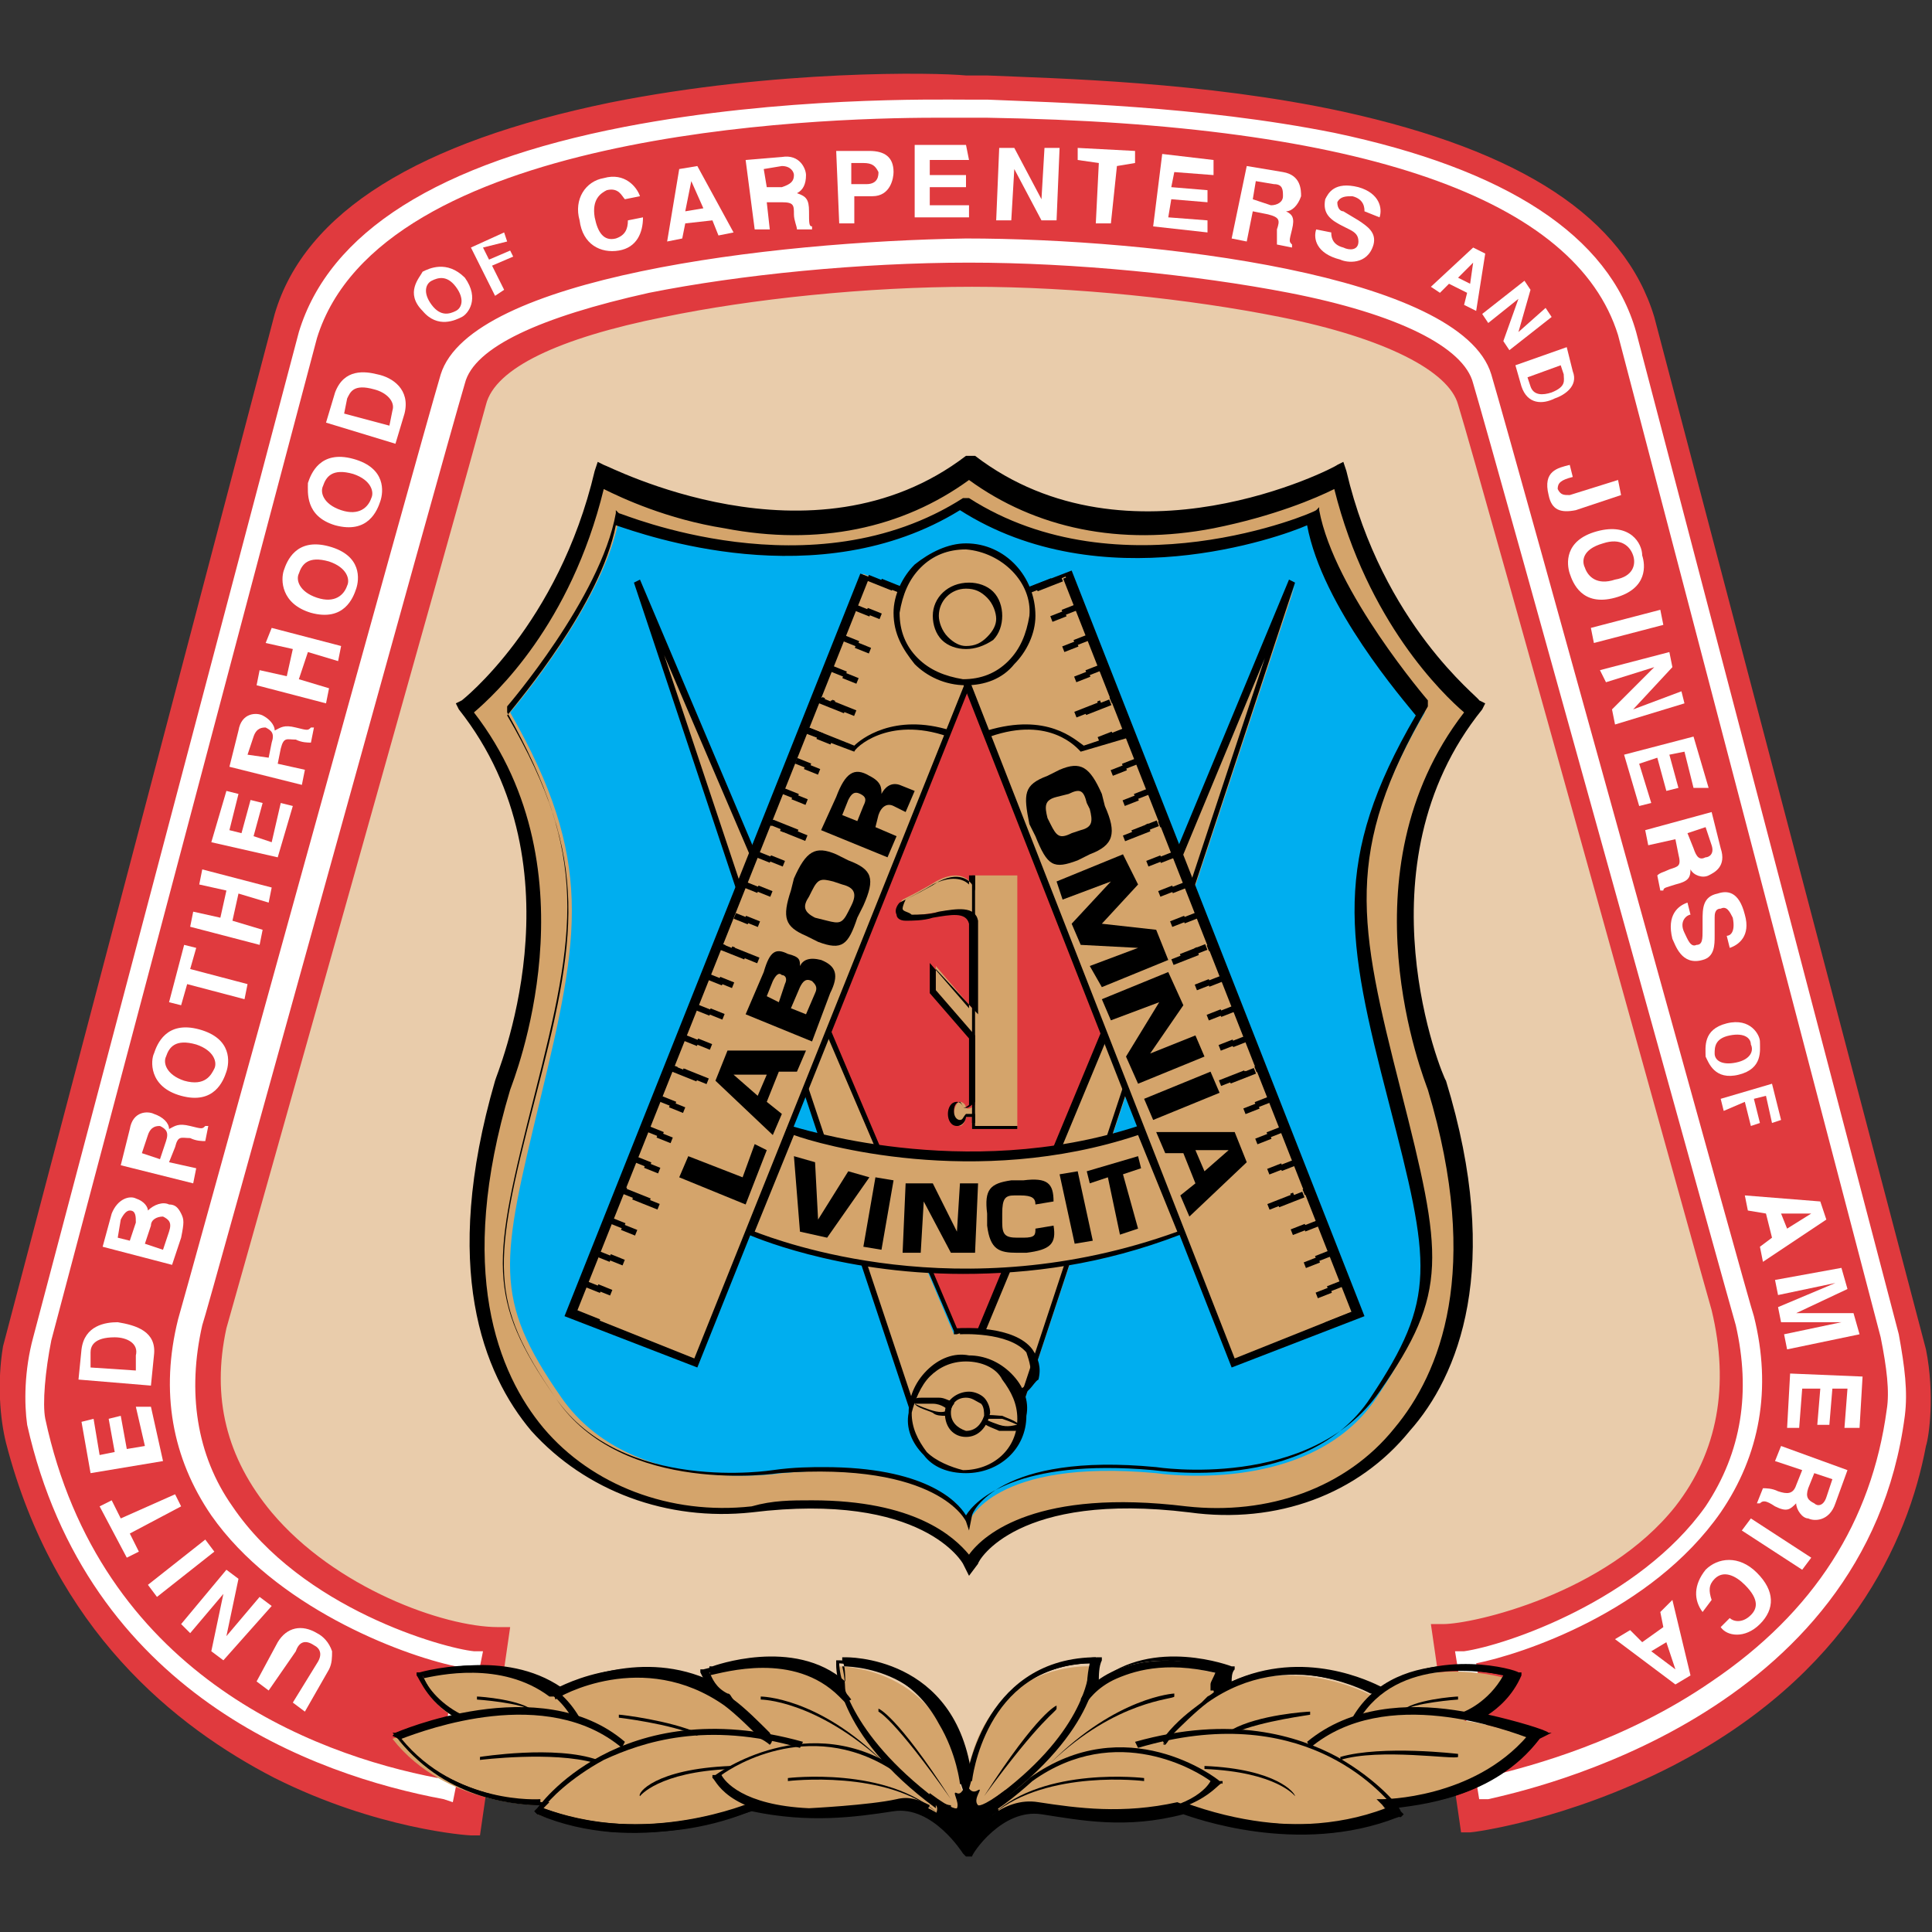 <?xml version="1.0" encoding="utf-8"?>
<!-- Generator: Adobe Illustrator 21.0.0, SVG Export Plug-In . SVG Version: 6.00 Build 0)  -->
<svg version="1.1" id="Layer_1" xmlns="http://www.w3.org/2000/svg" xmlns:xlink="http://www.w3.org/1999/xlink" x="0px" y="0px"
	 viewBox="0 0 64 64" style="enable-background:new 0 0 64 64;" xml:space="preserve">
<rect x="0" y="0" width="64" height="64" fill="#333333" stroke="none"/>
<style type="text/css">
	.st0{fill:#E9CCAB;}
	.st1{fill:#FFFFFF;}
	.st2{fill:#E03A3E;}
	.st3{fill:#D4A46B;}
	.st4{fill:#00AEEF;}
</style>
<g>
	<g>
		<path class="st0" d="M27.7,58.5l4.4,1.6l5.1-1.6l11.8,0l0.4,1c0,0,11.2-0.8,13.7-12.6c0.1-0.6,0.1-1.4-0.2-2.6l-8.8-33.5
			C51.8,3.4,35.3,3.4,32,3.3c-3.3-0.1-19.8,0-22.1,7.6L1.1,44.4c-0.3,1.2-0.3,2-0.2,2.6c2.6,11.8,13.6,12.4,13.6,12.4l0.4-1
			L27.7,58.5z"/>
		<path class="st1" d="M32.1,60.2l-4.4-1.6l-12.7,0l-0.4,1l-0.1,0c0,0-2.8-0.2-5.9-1.8C5.8,56.2,2.1,53.2,0.8,47
			c-0.1-0.6-0.1-1.4,0.2-2.6l8.8-33.5C12.3,2.7,31.2,3.2,32,3.2c0.2,0,0.4,0,0.7,0c2.3,0.1,7,0.2,11.6,1.1c5.7,1.2,9,3.4,10,6.5
			L63,44.4c0.3,1.2,0.3,2,0.2,2.6c-1.3,6.1-5,9.2-7.9,10.8c-3.1,1.7-5.9,1.9-5.9,1.9l-0.1,0l-0.4-1l-11.7,0L32.1,60.2z M14.9,58.3
			L14.9,58.3l12.9,0l0,0l4.3,1.6l5.1-1.5l11.9,0l0.4,1c0.5,0,3-0.4,5.8-1.8C58.1,56.1,61.7,53,63,47c0.1-0.6,0.1-1.3-0.2-2.5
			L54,10.9c-0.9-3-4.2-5.1-9.8-6.3c-4.5-1-9.3-1.1-11.5-1.1c-0.3,0-0.5,0-0.7,0c-0.8,0-19.5-0.5-22,7.5L1.2,44.5
			c-0.3,1.2-0.3,2-0.2,2.5c1.3,6.1,4.9,9.1,7.7,10.6c2.8,1.5,5.3,1.7,5.7,1.8L14.9,58.3z"/>
	</g>
	<g>
		<path class="st2" d="M32,9.1c6.4,0,15.6,1.3,16.4,4.1c0.7,2.6,8.4,30,8.4,30c2.1,8.7-7.8,10.8-9.1,10.8l0.9,6.2
			c0,0,12.7-1.6,14.9-12.6c0.1-0.6,0.3-1.9,0-3l-9-34.2C52.2,2.8,35.4,2.9,32,2.8c-3.3-0.1-20.2,0-22.5,7.7l-9,34.2
			c-0.3,1.2-0.1,2.4,0.1,3c2.9,11.7,14.9,12.6,14.9,12.6l0.9-6.2c-3,0.1-10.8-3.4-9.3-10.3c0,0,7.8-28,8.6-30.6
			C16.4,10.4,25.6,9.2,32,9.1z"/>
		<path class="st2" d="M48.4,60.7l-1-6.9h0.4c1,0,5.4-1,7.7-3.9c1.4-1.8,1.8-4,1.2-6.5c-0.1-0.3-7.6-27.4-8.4-30
			c-0.3-1.1-2.4-2.2-5.9-2.9c-3-0.6-6.8-1-10.2-1c-3.5,0-7.3,0.4-10.2,1c-3.5,0.7-5.6,1.7-5.9,2.9c-0.7,2.6-8.4,29.9-8.6,30.6
			c-0.5,2.3,0,4.3,1.5,6.1c2.1,2.5,5.7,3.8,7.5,3.8l0.4,0l-1,6.9l-0.3,0c-0.1,0-3.1-0.2-6.5-1.9C5.8,57.2,1.8,54,0.2,47.8
			c-0.2-0.8-0.3-2-0.1-3.2l9-34.2c1-3.4,4.8-5.7,11.1-7C25.7,2.3,31,2.4,32,2.5c0.2,0,0.4,0,0.7,0c2.3,0.1,7.2,0.2,11.8,1.2
			c5.9,1.3,9.3,3.5,10.3,6.8l9,34.2c0.3,1.5,0.1,2.9,0,3.2c-0.6,3.2-2.6,7.6-8.4,10.6c-3.5,1.8-6.6,2.2-6.7,2.2L48.4,60.7z
			 M30.9,3.1c-4.2,0-19,0.5-21.2,7.5l-9,34.2c-0.2,1-0.1,2.2,0.1,2.9c1.2,4.8,4,8.3,8.4,10.5c2.7,1.3,5.2,1.7,6,1.8l0.9-5.6
			c-2-0.1-5.4-1.4-7.6-4c-1.6-1.9-2.1-4.2-1.6-6.6l0,0c0.1-0.3,7.8-28,8.6-30.6C16.2,10,25.8,8.9,32,8.8l0,0.3l0-0.3
			c3.5,0,7.4,0.4,10.4,1c3.8,0.8,5.9,1.9,6.4,3.3c0.7,2.6,8.3,29.8,8.4,30c0.7,2.8,0.2,5.1-1.3,7.1c-2.3,2.9-6.3,3.9-7.8,4.1
			l0.9,5.6c0.9-0.1,3.5-0.7,6.3-2.1c4.5-2.3,7.2-5.7,8.1-10.2c0.1-0.7,0.2-1.9,0-2.9l-9-34.2c-1.4-4.7-8.7-7.2-21.6-7.5
			c-0.3,0-0.5,0-0.7,0C31.9,3.1,31.5,3.1,30.9,3.1z"/>
	</g>
	<path class="st1" d="M15,59.7l-0.3-0.1c-4.3-0.8-11.8-3.5-13.8-12.4c-0.1-0.7-0.1-1.8,0.2-2.9L9.9,11c1-3.3,4.6-5.6,10.8-6.8
		C25.9,3.2,31,3.3,32,3.3c0.2,0,0.4,0,0.7,0c2.3,0.1,7,0.2,11.5,1.1c5.7,1.2,9.1,3.4,10,6.6l8.7,33.2c0.2,1.1,0.3,1.9,0.2,2.7
		c-1.3,10-12.5,12.4-13.8,12.7L49,59.6l-0.8-4.9l0.3,0c1.4-0.2,5.8-1.7,8-4.8c1.2-1.8,1.5-3.8,1-6c-0.1-0.3-7.9-28.5-8.7-31.2
		c-0.3-1.2-2.5-2.3-6.1-3c-3.1-0.6-7.1-1-10.6-1c-3.6,0-7.6,0.4-10.6,1c-3.6,0.8-5.8,1.8-6.1,3c-0.8,2.7-8.6,31-8.7,31.2
		c-0.5,2.2-0.2,4.3,1,6c2.3,3.4,7,4.7,8,4.8l0.3,0L15,59.7z M31,3.9c-4.1,0-18.4,0.5-20.5,7.3L1.7,44.4c-0.2,1-0.3,2.1-0.2,2.6
		c1.8,8.4,8.8,11.1,13,11.9l0.6-3.7c-1.9-0.4-6-2-8.1-5c-1.3-1.9-1.7-4.1-1.1-6.5c0.1-0.3,7.9-28.6,8.7-31.3C15.6,9.2,25.5,8,32,7.9
		c6.2,0,16.4,1.2,17.4,4.5c0.8,2.7,8.6,31,8.7,31.2c0.6,2.4,0.2,4.6-1.1,6.5c-2.3,3.3-6.6,4.7-8.1,5l0.6,3.7
		c1.2-0.3,4.3-1.1,7.2-3.1c3.4-2.3,5.3-5.3,5.8-9c0.1-0.6,0-1.4-0.2-2.4l-8.7-33.2c-1.4-4.5-8.4-7-20.9-7.2c-0.3,0-0.5,0-0.7,0
		C31.9,3.9,31.5,3.9,31,3.9z"/>
	<path class="st1" d="M9.2,54.4c0.3-0.5,0.8-0.6,1.3-0.3c0.2,0.1,0.4,0.3,0.5,0.6c0,0.2,0,0.4-0.1,0.6l-0.8,1.4l-0.4-0.3l0.8-1.3
		c0.2-0.3,0.1-0.5-0.1-0.6c-0.3-0.2-0.5-0.1-0.6,0.2L8.9,56l-0.4-0.3L9.2,54.4z"/>
	<path class="st1" d="M6.3,54.1L6,53.8L7.5,52l0.4,0.3l-0.4,1.9l0,0l1.1-1.3L9,53.2L7.4,55l-0.4-0.3l0.4-1.9l0,0L6.3,54.1z"/>
	<path class="st1" d="M6.8,51l0.3,0.4l-1.9,1.5l-0.3-0.4L6.8,51z"/>
	<path class="st1" d="M5.8,49.5l0.2,0.4l-1.7,0.9l0.3,0.6l-0.4,0.2l-0.9-1.7l0.4-0.2l0.3,0.6L5.8,49.5z"/>
	<path class="st1" d="M3.1,47l0.2,1.2l0.5-0.1L3.6,47L4,46.9l0.2,1.1l0.6-0.1l-0.3-1.3L5,46.6l0.4,1.8L3,48.8l-0.3-1.7L3.1,47z"/>
	<path class="st1" d="M3,45.3l0-0.5c0-0.2,0.1-0.5,0.8-0.5c0.4,0,0.8,0.2,0.7,0.6l0,0.5L3,45.3z M5,45.9l0.1-1
		c0.1-0.8-0.6-1-1.2-1.1c-0.4,0-1.1,0.1-1.2,0.9l-0.1,1L5,45.9z"/>
	<path class="st1" d="M4.8,41.2L5,40.6c0-0.2,0.2-0.3,0.4-0.3c0.2,0.1,0.3,0.2,0.2,0.5l-0.2,0.6L4.8,41.2z M5.7,41.9L6,41
		c0.1-0.5,0.1-0.6,0-0.8c-0.1-0.2-0.2-0.3-0.4-0.3c-0.2-0.1-0.5,0-0.7,0.2c0-0.1-0.1-0.3-0.4-0.4c-0.2-0.1-0.6,0-0.8,0.5l-0.3,1.1
		L5.7,41.9z M3.9,41l0.1-0.6c0.1-0.2,0.2-0.3,0.3-0.3c0.2,0,0.2,0.2,0.2,0.4l-0.2,0.6L3.9,41z"/>
	<path class="st1" d="M5.3,38.4l-0.6-0.2l0.2-0.6c0.1-0.3,0.3-0.3,0.4-0.3c0.2,0.1,0.3,0.2,0.2,0.5L5.3,38.4z M6.4,39.2l0.1-0.5
		l-0.9-0.2L5.8,38c0.1-0.4,0.2-0.3,0.5-0.3c0.2,0.1,0.4,0.1,0.5,0.1l0.1-0.5l-0.1,0c-0.1,0.1-0.1,0.1-0.5,0c-0.4-0.1-0.5,0-0.7,0.1
		c0-0.2-0.2-0.4-0.5-0.5c-0.2-0.1-0.7-0.1-0.8,0.5l-0.3,1.2L6.4,39.2z"/>
	<path class="st1" d="M6.1,35.8c-0.6-0.2-0.7-0.6-0.6-0.8c0.1-0.3,0.3-0.6,1-0.4c0.6,0.2,0.7,0.6,0.6,0.8C7,35.6,6.8,36,6.1,35.8z
		 M6,36.3c1.1,0.3,1.4-0.5,1.5-0.8c0.1-0.3,0.2-1.1-0.9-1.4c-1.1-0.3-1.4,0.5-1.5,0.8C5,35.1,4.9,36,6,36.3z"/>
	<path class="st1" d="M8.2,32.6l-0.1,0.5l-1.9-0.5L6,33.3l-0.4-0.1l0.5-1.9l0.4,0.1l-0.2,0.7L8.2,32.6z"/>
	<path class="st1" d="M7.7,30.5l1,0.3l-0.1,0.5l-2.3-0.6l0.1-0.5l0.9,0.2l0.2-0.9l-0.9-0.2l0.1-0.5l2.3,0.6l-0.1,0.5l-1-0.3
		L7.7,30.5z"/>
	<path class="st1" d="M7.9,26.3l-0.3,1.2L8,27.6l0.3-1.1l0.4,0.1l-0.3,1.1L9,27.9l0.3-1.3l0.4,0.1l-0.5,1.7L7,27.9l0.5-1.7L7.9,26.3
		z"/>
	<path class="st1" d="M8.9,25.1L8.2,25l0.2-0.6c0.1-0.3,0.3-0.3,0.4-0.3C9,24.2,9.1,24.3,9,24.6L8.9,25.1z M10,26l0.1-0.5l-0.9-0.2
		l0.1-0.5c0.1-0.4,0.2-0.3,0.5-0.3c0.2,0.1,0.4,0.1,0.5,0.1l0.1-0.5l-0.1,0c-0.1,0.1-0.1,0.1-0.5,0c-0.4-0.1-0.5,0-0.7,0.1
		c0-0.2-0.2-0.4-0.4-0.5c-0.2-0.1-0.7-0.1-0.8,0.5l-0.3,1.2L10,26z"/>
	<path class="st1" d="M9.9,22.5l1,0.3l-0.1,0.5l-2.3-0.6l0.1-0.5l0.9,0.2l0.2-0.9l-0.9-0.2L9,20.8l2.3,0.6l-0.1,0.5l-1-0.3L9.9,22.5
		z"/>
	<path class="st1" d="M10.5,19.8c-0.6-0.2-0.7-0.6-0.6-0.8c0.1-0.3,0.3-0.6,1-0.4c0.6,0.2,0.7,0.6,0.6,0.8
		C11.4,19.7,11.1,20,10.5,19.8z M10.3,20.3c1.1,0.3,1.4-0.5,1.5-0.8c0.1-0.3,0.2-1.1-0.9-1.4c-1.1-0.3-1.4,0.5-1.5,0.8
		C9.3,19.2,9.3,20,10.3,20.3z"/>
	<path class="st1" d="M11.3,16.9c-0.6-0.2-0.7-0.6-0.6-0.8c0.1-0.3,0.3-0.6,1-0.4c0.6,0.2,0.7,0.6,0.6,0.8
		C12.2,16.8,11.9,17.1,11.3,16.9z M11.1,17.4c1.1,0.3,1.4-0.5,1.5-0.8c0.1-0.3,0.2-1.1-0.9-1.4c-1.1-0.3-1.4,0.5-1.5,0.8
		C10.2,16.3,10.1,17.1,11.1,17.4z"/>
	<path class="st1" d="M11.4,13.7l0.1-0.5c0.1-0.2,0.2-0.5,0.9-0.3c0.4,0.1,0.7,0.4,0.6,0.7l-0.1,0.5L11.4,13.7z M13.1,14.7l0.3-1
		c0.2-0.8-0.4-1.2-0.9-1.3c-0.4-0.1-1.1-0.2-1.4,0.6l-0.3,1L13.1,14.7z"/>
	<path class="st1" d="M14.3,10.1c-0.3-0.4-0.2-0.7,0-0.8c0.2-0.1,0.5-0.2,0.8,0.2c0.3,0.4,0.2,0.7,0,0.8
		C14.9,10.4,14.6,10.5,14.3,10.1z M14,10.3c0.5,0.6,1.1,0.3,1.3,0.2c0.2-0.1,0.6-0.6,0.1-1.3C14.8,8.6,14.2,8.9,14,9
		C13.9,9.2,13.4,9.7,14,10.3z"/>
	<path class="st1" d="M16.7,9.6l-0.3,0.2l-0.8-1.6l1.1-0.5l0.1,0.3L16,8.2l0.2,0.4l0.7-0.3L17,8.5l-0.7,0.3L16.7,9.6z"/>
	<path class="st1" d="M20.7,6.6c-0.1-0.1-0.2-0.4-0.6-0.3c-0.2,0.1-0.5,0.3-0.4,0.9C19.8,7.7,20,8,20.4,7.9c0.3-0.1,0.4-0.3,0.4-0.6
		l0.5-0.1c0,0.5-0.2,1-0.8,1.1c-0.6,0.1-1.2-0.2-1.3-1C19,6.6,19.4,6,20,5.9c0.7-0.2,1.1,0.3,1.2,0.6L20.7,6.6z"/>
	<path class="st1" d="M22.9,6L22.9,6l0.4,0.9L22.7,7L22.9,6z M22.7,7.4l0.9-0.1l0.2,0.5l0.5-0.1l-1.2-2.2l-0.6,0.1L22.1,8l0.5-0.1
		L22.7,7.4z"/>
	<path class="st1" d="M25.4,6.2l-0.1-0.6l0.6-0.1c0.3,0,0.4,0.2,0.4,0.3c0,0.2-0.1,0.3-0.4,0.4L25.4,6.2z M25,7.6l0.5,0l-0.1-0.9
		l0.5,0c0.4,0,0.4,0.1,0.4,0.4c0,0.2,0.1,0.4,0.1,0.5l0.5,0l0-0.1c-0.1,0-0.1-0.1-0.1-0.5c0-0.4-0.1-0.5-0.4-0.6
		c0.2-0.1,0.3-0.3,0.3-0.6c0-0.2-0.2-0.7-0.8-0.6l-1.2,0.1L25,7.6z"/>
	<path class="st1" d="M28.2,6.1l0-0.7l0.4,0c0.3,0,0.4,0.1,0.5,0.3c0,0.1,0,0.4-0.4,0.4L28.2,6.1z M28.3,6.5l0.6,0
		c0.6,0,0.7-0.6,0.7-0.8c0-0.5-0.3-0.7-0.8-0.7l-1.1,0l0.1,2.4l0.5,0L28.3,6.5z"/>
	<path class="st1" d="M32.1,5.3l-1.3,0l0,0.5l1.2,0l0,0.4l-1.2,0l0,0.6l1.3,0l0,0.4l-1.8,0l0-2.4l1.7,0L32.1,5.3z"/>
	<path class="st1" d="M34.6,4.9l0.5,0l-0.1,2.4l-0.5,0l-0.9-1.7l0,0l-0.1,1.7l-0.5,0l0.1-2.4l0.5,0l0.9,1.7l0,0L34.6,4.9z"/>
	<path class="st1" d="M36.8,7.4l-0.5,0l0.1-2l-0.7-0.1l0-0.4l1.9,0.1l0,0.4L37,5.5L36.8,7.4z"/>
	<path class="st1" d="M40.2,5.8l-1.3-0.1l-0.1,0.5L40,6.3l0,0.4l-1.2-0.1l-0.1,0.6l1.3,0.1l0,0.4l-1.8-0.2l0.3-2.4l1.7,0.2L40.2,5.8
		z"/>
	<path class="st1" d="M41.5,6.6L41.6,6l0.6,0.1c0.3,0,0.3,0.2,0.3,0.4c0,0.2-0.2,0.3-0.4,0.3L41.5,6.6z M40.8,7.9l0.5,0.1L41.5,7
		L42,7.1c0.4,0.1,0.4,0.2,0.3,0.5c0,0.2,0,0.4,0,0.5l0.5,0.1l0-0.1c-0.1-0.1-0.1-0.1,0-0.5c0.1-0.4,0-0.5-0.2-0.6
		c0.2,0,0.4-0.2,0.5-0.5c0-0.2,0-0.7-0.6-0.8l-1.2-0.2L40.8,7.9z"/>
	<path class="st1" d="M44.1,7.7c0,0.1,0,0.4,0.4,0.5C44.7,8.3,45,8.3,45,8c0-0.2-0.1-0.3-0.3-0.4l-0.2-0.1c-0.4-0.2-0.7-0.4-0.6-0.9
		C44,6.4,44.2,6,45,6.2c0.7,0.2,0.8,0.7,0.7,1L45.2,7c0-0.1,0-0.4-0.4-0.5c-0.2,0-0.4,0-0.5,0.2c0,0.2,0.1,0.3,0.2,0.3l0.5,0.3
		c0.3,0.2,0.6,0.4,0.5,0.8c-0.2,0.7-0.9,0.6-1.1,0.5c-0.8-0.2-0.9-0.7-0.8-1L44.1,7.7z"/>
	<path class="st1" d="M48.8,8.7L48.8,8.7l-0.1,0.7l-0.4-0.2L48.8,8.7z M48,9.4l0.6,0.3l-0.1,0.4l0.4,0.2l0.3-1.9l-0.4-0.2l-1.4,1.3
		l0.3,0.2L48,9.4z"/>
	<path class="st1" d="M51.2,10.2l0.2,0.3l-1.4,1.1l-0.2-0.3l0.5-1.4l0,0l-1,0.8l-0.2-0.3l1.4-1.1l0.2,0.3L50.3,11l0,0L51.2,10.2z"/>
	<path class="st1" d="M51.7,12.1l0.1,0.3c0,0.2,0.1,0.4-0.4,0.6c-0.3,0.1-0.6,0.1-0.7-0.2l-0.1-0.3L51.7,12.1z M50.2,12.1l0.2,0.7
		c0.2,0.6,0.7,0.6,1.1,0.4c0.3-0.1,0.8-0.4,0.6-0.9l-0.2-0.8L50.2,12.1z"/>
	<path class="st1" d="M52.2,16.9c-0.5,0.1-0.8,0-0.9-0.5c-0.2-0.8,0.3-0.9,0.7-1l0.1,0.4c-0.4,0.1-0.5,0.2-0.5,0.4
		c0.1,0.2,0.2,0.2,0.4,0.2l1.6-0.5l0.1,0.5L52.2,16.9z"/>
	<path class="st1" d="M53.1,18c0.6-0.2,0.9,0.1,1,0.4c0.1,0.3,0,0.7-0.6,0.8c-0.6,0.2-0.9-0.1-1-0.4C52.4,18.6,52.4,18.2,53.1,18z
		 M52.9,17.6c-1.1,0.3-1,1.1-0.9,1.4c0.1,0.3,0.4,1.1,1.5,0.8c1.1-0.3,1-1.1,0.9-1.4C54.4,18,54,17.3,52.9,17.6z"/>
	<path class="st1" d="M52.8,21.3l-0.1-0.5l2.3-0.6l0.1,0.5L52.8,21.3z"/>
	<path class="st1" d="M55.7,22.9l0.1,0.4L53.5,24l-0.1-0.5l1.4-1.4l0,0l-1.6,0.5L53,22.2l2.3-0.6l0.1,0.5l-1.3,1.4l0,0L55.7,22.9z"
		/>
	<path class="st1" d="M56.1,26.1l-0.3-1.2L55.3,25l0.3,1.1l-0.4,0.1l-0.3-1.1l-0.6,0.2l0.4,1.3l-0.4,0.1l-0.5-1.7l2.3-0.6l0.5,1.7
		L56.1,26.1z"/>
	<path class="st1" d="M55.9,27.6l0.6-0.2l0.2,0.6c0.1,0.3-0.1,0.4-0.2,0.4c-0.2,0.1-0.3,0-0.4-0.3L55.9,27.6z M54.5,27.5l0.1,0.5
		l0.9-0.2l0.1,0.5c0.1,0.4,0,0.4-0.3,0.5c-0.2,0.1-0.3,0.1-0.4,0.2l0.1,0.5l0.1,0c0-0.1,0.1-0.1,0.4-0.2c0.4-0.1,0.5-0.2,0.5-0.5
		c0.1,0.2,0.4,0.3,0.6,0.2c0.2-0.1,0.6-0.3,0.4-0.9l-0.3-1.2L54.5,27.5z"/>
	<path class="st1" d="M56,30.3c-0.1,0-0.4,0.2-0.2,0.6c0.1,0.2,0.2,0.5,0.4,0.4c0.2,0,0.2-0.2,0.2-0.5l0-0.3c0-0.4,0-0.8,0.5-0.9
		c0.3-0.1,0.7-0.1,0.9,0.7c0.2,0.7-0.2,1-0.5,1.1L57.2,31c0.1,0,0.3-0.1,0.2-0.6c-0.1-0.2-0.2-0.4-0.4-0.3c-0.2,0-0.2,0.2-0.2,0.3
		l0,0.6c0,0.3,0,0.7-0.4,0.8c-0.7,0.2-0.9-0.5-1-0.7c-0.2-0.8,0.2-1.1,0.5-1.2L56,30.3z"/>
	<path class="st1" d="M57.3,34.3c0.5-0.1,0.7,0.1,0.7,0.3c0.1,0.2,0,0.5-0.5,0.6c-0.5,0.1-0.7-0.1-0.7-0.3
		C56.8,34.7,56.8,34.4,57.3,34.3z M57.2,33.9c-0.8,0.2-0.7,0.8-0.7,1.1c0.1,0.2,0.3,0.8,1.1,0.6c0.8-0.2,0.7-0.8,0.7-1.1
		C58.3,34.3,58,33.7,57.2,33.9z"/>
	<path class="st1" d="M57.1,36.8L57,36.4l1.7-0.5l0.3,1.2l-0.3,0.1l-0.2-0.9l-0.4,0.1l0.2,0.8L58,37.3l-0.2-0.8L57.1,36.8z"/>
	<path class="st1" d="M60,40.2L60,40.2l-0.8,0.5L59,40.2L60,40.2z M58.5,40.2l0.2,0.8l-0.4,0.3l0.1,0.5l2.1-1.4l-0.2-0.6l-2.5-0.2
		l0.1,0.5L58.5,40.2z"/>
	<path class="st1" d="M59.2,44.7l-0.1-0.5l1.9-0.4l0,0l-2,0l-0.1-0.5l1.9-0.8l0,0l-1.9,0.4l-0.1-0.5L61,42l0.2,0.7l-1.7,0.8l0,0
		l1.9,0l0.2,0.7L59.2,44.7z"/>
	<path class="st1" d="M61.1,47.3l0.1-1.3l-0.5,0l-0.1,1.2l-0.4,0l0.1-1.2l-0.6,0l-0.1,1.3l-0.4,0l0.1-1.8l2.4,0.1l-0.1,1.7
		L61.1,47.3z"/>
	<path class="st1" d="M60.1,48.8l0.6,0.2l-0.2,0.6c-0.1,0.3-0.3,0.3-0.4,0.2c-0.2-0.1-0.3-0.2-0.2-0.5L60.1,48.8z M59,47.9l-0.2,0.5
		l0.9,0.3l-0.2,0.5c-0.1,0.3-0.3,0.3-0.6,0.2c-0.2-0.1-0.4-0.1-0.5-0.1l-0.2,0.5l0.1,0c0.1-0.1,0.2-0.1,0.5,0.1
		c0.4,0.2,0.5,0.1,0.7-0.1c0,0.2,0.2,0.5,0.4,0.5c0.2,0.1,0.7,0.1,0.9-0.5l0.4-1.1L59,47.9z"/>
	<path class="st1" d="M57.7,50.7l0.3-0.4l2,1.3L59.7,52L57.7,50.7z"/>
	<path class="st1" d="M57.3,53.6c0.1,0.1,0.4,0.2,0.7-0.1c0.2-0.2,0.3-0.5-0.2-1c-0.3-0.3-0.7-0.5-1-0.2c-0.2,0.2-0.2,0.4-0.1,0.7
		l-0.3,0.4c-0.3-0.4-0.3-0.9,0.1-1.4c0.4-0.4,1.1-0.5,1.7,0.1c0.6,0.6,0.6,1.2,0.1,1.7c-0.5,0.5-1.1,0.4-1.3,0.1L57.3,53.6z"/>
	<path class="st1" d="M55.5,55.3L55.5,55.3l-0.8-0.6l0.5-0.3L55.5,55.3z M55.1,53.9l-0.7,0.5L54,54l-0.5,0.3l2,1.5l0.5-0.3l-0.6-2.5
		L55,53.4L55.1,53.9z"/>
	<g>
		<path class="st3" d="M32.1,51.8c0,0,1.2-2.5,7.2-1.8c5.3,0.6,11.4-3.7,8.2-14.1c0,0-3.1-7.1,1.3-12.5c0,0-3.2-2.5-4.5-7.7
			c0,0-7,3.7-12.2-0.3h0c-5.2,4.1-12.2,0.3-12.2,0.3c-1.3,5.2-4.5,7.7-4.5,7.7c4.3,5.4,1.3,12.5,1.3,12.5
			c-3.2,10.4,2.9,14.7,8.2,14.1C30.8,49.3,32.1,51.8,32.1,51.8z"/>
		<path d="M32.1,52.2l-0.2-0.4c0,0-1.3-2.4-7-1.7c-2.8,0.3-5.5-0.7-7.3-2.7c-1.6-1.9-3-5.4-1.2-11.6l0,0c0-0.1,3-7-1.2-12.3
			l-0.1-0.2l0.2-0.1c0,0,3.2-2.5,4.4-7.6l0.1-0.3l0.2,0.1c0.1,0,6.9,3.6,12-0.3l0.1,0h0.1l0.1,0c5.1,3.9,11.9,0.4,12,0.3l0.2-0.1
			l0.1,0.3c1.2,5.1,4.4,7.5,4.4,7.6l0.2,0.1l-0.1,0.2c-4.2,5.2-1.3,12.2-1.2,12.3l0,0c1.9,6.2,0.4,9.8-1.2,11.6
			c-1.7,2.1-4.4,3.1-7.3,2.7c-5.7-0.7-7,1.6-7,1.7L32.1,52.2z M26.9,49.7c3.4,0,4.7,1.2,5.2,1.8c0.5-0.7,2.3-2.2,7.2-1.6
			c2.7,0.3,5.3-0.6,6.9-2.6c1.5-1.8,2.9-5.2,1.1-11.2c-0.1-0.3-2.9-7.2,1.2-12.5c-0.7-0.6-3.2-3-4.3-7.4c-0.6,0.3-2,0.9-4,1.3
			c-3.1,0.6-5.9,0-8.1-1.6c-2.2,1.6-5,2.2-8.1,1.6c-1.9-0.3-3.4-1-4-1.3c-1.1,4.5-3.6,6.8-4.3,7.4c4.1,5.3,1.3,12.2,1.2,12.5
			c-1.8,6-0.4,9.4,1.1,11.2c1.6,1.9,4.2,2.9,6.9,2.6C25.6,49.7,26.2,49.7,26.9,49.7z"/>
	</g>
	<g>
		<path class="st4" d="M32.1,50.4c0,0,0.8-2.1,6.2-1.6c0,0,5.1,0.8,7.3-2.5c2.2-3.3,2-4.5,0.7-9.9c-1.4-5.4-1.9-8,0.9-12.8
			c0,0-3.1-3.6-3.6-6.4c0,0-6.4,2.8-11.6-0.5c-5.1,3.2-11.5,0.5-11.5,0.5c-0.5,2.8-3.6,6.4-3.6,6.4c2.8,4.9,2.3,7.4,1,12.8
			s-1.6,6.6,0.7,9.9c2.3,3.3,7.3,2.5,7.3,2.5C31.2,48.3,32.1,50.4,32.1,50.4z"/>
		<path d="M32.1,50.7L32,50.4c0,0-0.9-2-6.2-1.6c0,0-5.2,0.8-7.4-2.5c-2.3-3.3-2.1-4.5-0.7-10s1.8-7.9-0.9-12.7l0-0.1l0-0.1
			c0,0,3.1-3.6,3.6-6.4l0-0.1l0.1,0.1c0.1,0,6.4,2.7,11.4-0.5l0.1,0l0.1,0c5,3.2,11.4,0.5,11.5,0.4l0.1-0.1l0,0.1
			c0.5,2.7,3.6,6.3,3.6,6.3l0,0.1l0,0.1c-2.8,4.8-2.3,7.2-0.9,12.7c1.4,5.5,1.6,6.7-0.7,10c-2.3,3.3-7.4,2.5-7.4,2.5
			c-5.2-0.5-6.1,1.5-6.1,1.6L32.1,50.7z M27.3,48.6c3.3,0,4.4,1.1,4.7,1.6c0.3-0.5,1.7-1.9,6.2-1.5c0.1,0,5.1,0.8,7.2-2.4
			c2.2-3.3,2-4.4,0.6-9.8c-1.4-5.4-1.9-8,0.9-12.8c-0.4-0.5-3.1-3.6-3.6-6.3c-0.9,0.4-6.8,2.5-11.5-0.5c-4.7,2.9-10.5,0.8-11.4,0.5
			c-0.5,2.6-3.2,5.8-3.6,6.3c2.8,4.8,2.3,7.4,0.9,12.8c-1.4,5.4-1.5,6.6,0.7,9.8c2.2,3.2,7.2,2.4,7.2,2.4
			C26.3,48.6,26.9,48.6,27.3,48.6z"/>
	</g>
	<polygon class="st2" points="31.9,22.6 27.3,34.2 31.8,44.5 32.3,44.5 36.7,34.4 	"/>
	<g>
		<path class="st3" d="M21.1,19.3l9.2,27.5l3.5,0l9.1-27.4L32.5,44.2c0,0-0.6-0.1-0.9,0L21.1,19.3z"/>
		<path d="M30.2,46.9L21,19.3l0.2-0.1l10.5,24.8c0.2,0,0.6,0,0.7,0l10.3-24.8l0.2,0.1l-9.1,27.5L30.2,46.9z M22,21.7l8.3,24.9l3.4,0
			l8.2-24.8l-9.3,22.4l-0.1,0c-0.2,0-0.6-0.1-0.8,0l-0.1,0l0-0.1L22,21.7z"/>
	</g>
	<g>
		
			<rect x="12.7" y="29.8" transform="matrix(0.37 -0.929 0.929 0.37 -13.527 44.21)" class="st3" width="26.3" height="4.5"/>
		<path d="M23.1,45.3l-4.4-1.7l9.8-24.6l4.4,1.7l0,0.1L23.1,45.3z M19,43.4l4,1.6l9.7-24.2l-4-1.6L19,43.4z"/>
	</g>
	<g>
		<g>
			<g>
				<rect x="29.5" y="19" transform="matrix(0.372 -0.928 0.928 0.372 0.531 39.666)" width="0.2" height="0.9"/>
				<rect x="27.5" y="23.3" transform="matrix(0.371 -0.929 0.929 0.371 -4.349 40.269)" width="0.2" height="0.1"/>
				<rect x="28" y="22.2" transform="matrix(0.372 -0.928 0.928 0.372 -3.113 40.189)" width="0.2" height="0.5"/>
				<rect x="28.4" y="21.2" transform="matrix(0.372 -0.928 0.928 0.372 -1.921 39.93)" width="0.2" height="0.5"/>
				<rect x="28.9" y="20.1" transform="matrix(0.372 -0.928 0.928 0.372 -0.732 39.666)" width="0.2" height="0.5"/>
			</g>
			<g>
				<rect x="27.9" y="23" transform="matrix(0.372 -0.928 0.928 0.372 -4.265 40.718)" width="0.2" height="0.9"/>
				<rect x="25.8" y="27.4" transform="matrix(0.372 -0.928 0.928 0.372 -9.168 41.277)" width="0.2" height="0.1"/>
				<rect x="26.4" y="26.2" transform="matrix(0.372 -0.928 0.928 0.372 -7.915 41.23)" width="0.2" height="0.5"/>
				<rect x="26.8" y="25.2" transform="matrix(0.372 -0.928 0.928 0.372 -6.723 40.972)" width="0.2" height="0.5"/>
				<rect x="27.2" y="24.2" transform="matrix(0.372 -0.928 0.928 0.372 -5.53 40.716)" width="0.2" height="0.5"/>
			</g>
		</g>
		<g>
			<g>
				<rect x="26.2" y="27.1" transform="matrix(0.372 -0.928 0.928 0.372 -9.056 41.754)" width="0.2" height="0.9"/>
				<rect x="24.2" y="31.4" transform="matrix(0.372 -0.928 0.928 0.372 -13.958 42.312)" width="0.2" height="0.1"/>
				<rect x="24.8" y="30.3" transform="matrix(0.372 -0.928 0.928 0.372 -12.705 42.265)" width="0.2" height="0.5"/>
				<rect x="25.2" y="29.3" transform="matrix(0.372 -0.928 0.928 0.372 -11.513 42.007)" width="0.2" height="0.5"/>
				<rect x="25.6" y="28.3" transform="matrix(0.372 -0.928 0.928 0.372 -10.321 41.748)" width="0.2" height="0.5"/>
			</g>
			<g>
				<rect x="24.6" y="31.2" transform="matrix(0.372 -0.928 0.928 0.372 -13.857 42.797)" width="0.2" height="0.9"/>
				<rect x="22.6" y="35.5" transform="matrix(0.372 -0.928 0.928 0.372 -18.756 43.359)" width="0.2" height="0.1"/>
				<rect x="23.2" y="34.4" transform="matrix(0.372 -0.928 0.928 0.372 -17.502 43.321)" width="0.2" height="0.5"/>
				<rect x="23.6" y="33.4" transform="matrix(0.372 -0.928 0.928 0.372 -16.309 43.066)" width="0.2" height="0.5"/>
				<rect x="24" y="32.3" transform="matrix(0.372 -0.928 0.928 0.372 -15.119 42.801)" width="0.2" height="0.5"/>
			</g>
		</g>
	</g>
	<g>
		<rect x="35.9" y="18.9" transform="matrix(0.93 -0.367 0.367 0.93 -9.114 16.237)" class="st3" width="4.5" height="26.3"/>
		<path d="M40.8,45.3l-9.7-24.7l4.4-1.7l9.7,24.7L40.8,45.3z M31.4,20.7L40.9,45l4-1.6l-9.6-24.3L31.4,20.7z"/>
	</g>
	<g>
		<g>
			<path class="st3" d="M32.2,33.4v-2.9v0c-0.2-0.7-1.4-0.1-2.1-0.2c-0.6-0.1-0.2-0.5-0.2-0.5c0.8-0.4,1.1-0.6,1.1-0.6
				c0.9-0.5,1.2,0.1,1.2,0.1v-0.3h1.5v8.4h-1.5V37H32c0,0.1-0.1,0.3-0.2,0.3c-0.1,0-0.2-0.2-0.2-0.4c0-0.2,0.1-0.4,0.2-0.4
				c0.1,0,0.2,0.1,0.2,0.2c0,0,0.1,0.1,0.3-0.1v-2.2v0l-1.3-1.5V32L32.2,33.4"/>
			<path d="M33.8,37.4h-1.6V37H32c0,0.1-0.1,0.3-0.3,0.3c-0.2,0-0.3-0.2-0.3-0.4s0.1-0.4,0.3-0.4c0.1,0,0.2,0.1,0.2,0.2
				c0,0,0.1,0,0.2-0.1v-2.2l-1.3-1.5v-1l1.3,1.5v-2.8c-0.1-0.4-0.6-0.3-1.2-0.2c-0.3,0.1-0.7,0.1-0.9,0.1c-0.2,0-0.3-0.1-0.3-0.2
				c-0.1-0.2,0.1-0.4,0.1-0.4l0,0c0.8-0.4,1.1-0.6,1.1-0.6c0.6-0.3,1-0.2,1.2,0v-0.3h1.6V37.4z M32.3,37.3h1.4V29h-1.4v0.5l-0.1-0.2
				c0,0-0.3-0.5-1.1-0.1c0,0-0.3,0.2-1.1,0.6c0,0-0.1,0.2-0.1,0.3c0,0.1,0.2,0.1,0.3,0.2c0.2,0,0.6,0,0.9-0.1
				c0.6-0.1,1.2-0.2,1.3,0.3l0,0h0v3.1L31,32.1v0.7l1.3,1.5l0,0h0v2.2l0,0c-0.1,0.1-0.2,0.2-0.3,0.2c-0.1,0-0.1,0-0.1,0l0,0
				c0-0.1-0.1-0.2-0.1-0.2c-0.1,0-0.2,0.1-0.2,0.3c0,0.2,0.1,0.3,0.2,0.3c0.1,0,0.1-0.1,0.2-0.2l0,0h0.3V37.3z"/>
		</g>
	</g>
	<g>
		<path class="st3" d="M39.1,40.8c-7.9,2.9-14.2,0-14.2,0l1.4-3.4c0,0,5.7,2,11.5,0L39.1,40.8z"/>
		<path d="M31.9,42.2c-4.2,0-7.1-1.3-7.1-1.3l-0.1,0l1.4-3.6l0.1,0c0.1,0,5.7,1.9,11.5,0l0.1,0l1.4,3.6l-0.1,0
			C36.5,41.9,34.1,42.2,31.9,42.2z M25,40.8c0.8,0.3,6.8,2.6,14,0l-1.3-3.2c-5.4,1.8-10.6,0.3-11.4,0L25,40.8z"/>
	</g>
	<path d="M33.4,46.3c-0.2,0-0.3,0-0.5-0.1l0.1-0.2c0.9,0.3,1.1-0.3,1.1-0.3c0.1-0.3,0-0.6-0.1-0.9c-0.6-0.7-2.2-0.6-2.2-0.6l0-0.2
		c0.1,0,1.8-0.1,2.4,0.7c0.2,0.3,0.3,0.6,0.2,1C34.2,45.8,34.1,46.3,33.4,46.3z"/>
	<g>
		
			<ellipse transform="matrix(2.787525e-02 -1 1 2.787525e-02 -15.703 77.558)" class="st3" cx="32" cy="46.9" rx="1.9" ry="1.9"/>
		<path d="M32,48.8C32,48.8,32,48.8,32,48.8c-0.6,0-1.1-0.2-1.4-0.6c-0.4-0.4-0.6-0.9-0.5-1.4c0-0.5,0.2-1,0.6-1.4
			c0.4-0.4,0.9-0.6,1.4-0.5c0.5,0,1,0.2,1.4,0.6c0.4,0.4,0.6,0.9,0.5,1.4C34,48,33.1,48.8,32,48.8z M32,45.1c-0.5,0-0.9,0.2-1.2,0.5
			c-0.3,0.3-0.5,0.8-0.6,1.2c0,0.5,0.2,0.9,0.5,1.3c0.3,0.3,0.8,0.5,1.2,0.6c1,0,1.8-0.7,1.8-1.7c0-0.5-0.2-0.9-0.5-1.3
			C33,45.3,32.5,45.1,32,45.1L32,45.1C32.1,45.1,32,45.1,32,45.1z"/>
	</g>
	<path d="M27.1,40.4l1-1.6l0.7,0.2L27.4,41l-0.9-0.2l-0.2-2.5l0.7,0.2L27.1,40.4z"/>
	<path d="M29,39l0.6,0.1l-0.4,2.3l-0.6-0.1L29,39z"/>
	<path d="M30.9,39.2l0.8,1.6l0.1-1.6l0.6,0l-0.1,2.3l-0.8,0l-0.9-1.7l-0.1,1.7l-0.6,0l0.1-2.3L30.9,39.2z"/>
	<path d="M32.7,40.6l0-0.4c-0.1-0.8,0.1-1,0.8-1.1l0.4,0c0.8-0.1,1,0.1,1,0.7l-0.6,0.1c0-0.2-0.1-0.3-0.5-0.3l-0.2,0
		c-0.3,0-0.4,0.1-0.4,0.6l0,0.3c0,0.4,0.1,0.5,0.5,0.5l0.2,0c0.4,0,0.4-0.1,0.4-0.3l0.6-0.1c0.1,0.6-0.1,0.8-0.9,0.9l-0.3,0
		C33.1,41.5,32.8,41.4,32.7,40.6z"/>
	<path d="M35.1,38.9l0.6-0.1l0.5,2.3l-0.6,0.1L35.1,38.9z"/>
	<path d="M37.8,38.7l-0.6,0.2l0.5,1.8l-0.6,0.2L36.7,39l-0.6,0.2L36,38.8l1.7-0.5L37.8,38.7z"/>
	<g>
		<line x1="28.7" y1="19.1" x2="19" y2="43.5"/>
		<rect x="10.7" y="31.2" transform="matrix(0.37 -0.929 0.929 0.37 -14.056 41.864)" width="26.2" height="0.2"/>
	</g>
	<path d="M22.8,38.3l1.8,0.7l0.4-1.1l0.4,0.2l-0.7,1.8L22.5,39L22.8,38.3z"/>
	<path d="M24.1,34.8l2.6,0l-0.3,0.7l-0.6,0l-0.4,1l0.5,0.4l-0.3,0.7l-1.9-1.8L24.1,34.8z M25.1,36.3l0.3-0.7l-1.1,0L25.1,36.3z"/>
	<path d="M26.1,31.6c0.4,0.1,0.4,0.2,0.4,0.4c0.1-0.2,0.3-0.3,0.7-0.2c0.5,0.2,0.6,0.5,0.3,1.1l-0.6,1.6l-2.2-0.9l0.6-1.4
		C25.5,31.5,25.7,31.4,26.1,31.6z M26,32.6c0.1-0.2,0-0.3-0.1-0.3c-0.1-0.1-0.2,0-0.3,0.2L25.4,33l0.4,0.2L26,32.6z M27,32.9
		c0.1-0.2,0-0.3-0.1-0.4c-0.2-0.1-0.3,0-0.4,0.2l-0.3,0.7l0.5,0.2L27,32.9z"/>
	<path d="M27.1,31.2l-0.4-0.2c-0.7-0.3-0.8-0.6-0.5-1.5l0.1-0.4c0.4-0.9,0.7-1.1,1.4-0.8l0.4,0.2c0.8,0.3,0.9,0.6,0.5,1.5l-0.2,0.4
		C28.1,31.3,27.9,31.5,27.1,31.2z M27,30.4l0.4,0.1c0.4,0.1,0.5,0.1,0.7-0.3l0.1-0.2c0.2-0.4,0.1-0.6-0.3-0.7l-0.3-0.1
		c-0.4-0.1-0.5-0.1-0.7,0.3l-0.1,0.2C26.6,30,26.6,30.2,27,30.4z"/>
	<path d="M29.6,26.7c-0.2-0.1-0.4,0-0.5,0.3l-0.1,0.4l0.7,0.3l-0.3,0.7l-2.2-0.9l0.5-1.1c0.3-0.8,0.6-1,1.1-0.7
		c0.4,0.2,0.4,0.4,0.4,0.6c0.1-0.2,0.3-0.4,0.6-0.3l0.5,0.2l-0.3,0.7L29.6,26.7z M28.6,26.7c0.1-0.2,0.1-0.3-0.1-0.4
		c-0.2-0.1-0.3,0-0.4,0.2l-0.2,0.5l0.5,0.2L28.6,26.7z"/>
	<path d="M28.3,24.9l-1.6-0.6l0.1-0.2l1.5,0.6c0.2-0.2,1.3-1.1,3.2-0.5l-0.1,0.2C29.4,23.7,28.3,24.8,28.3,24.9L28.3,24.9z"/>
	<g>
		<g>
			<g>
				<rect x="29.1" y="18.8" transform="matrix(0.372 -0.928 0.928 0.372 0.437 39.242)" width="0.2" height="0.9"/>
				<rect x="27.1" y="23.2" transform="matrix(0.371 -0.929 0.929 0.371 -4.444 39.845)" width="0.2" height="0.1"/>
				<rect x="27.7" y="22" transform="matrix(0.372 -0.928 0.928 0.372 -3.205 39.768)" width="0.2" height="0.5"/>
				<rect x="28.1" y="21" transform="matrix(0.372 -0.928 0.928 0.372 -2.017 39.503)" width="0.2" height="0.5"/>
				<rect x="28.5" y="20" transform="matrix(0.372 -0.928 0.928 0.372 -0.825 39.245)" width="0.2" height="0.5"/>
			</g>
			<g>
				<rect x="27.5" y="22.9" transform="matrix(0.372 -0.928 0.928 0.372 -4.36 40.294)" width="0.2" height="0.9"/>
				<rect x="25.5" y="27.2" transform="matrix(0.372 -0.928 0.928 0.372 -9.256 40.871)" width="0.2" height="0.1"/>
				<rect x="26.1" y="26.1" transform="matrix(0.372 -0.928 0.928 0.372 -8.006 40.814)" width="0.2" height="0.5"/>
				<rect x="26.5" y="25.1" transform="matrix(0.372 -0.928 0.928 0.372 -6.817 40.548)" width="0.2" height="0.5"/>
				<rect x="26.9" y="24.1" transform="matrix(0.372 -0.928 0.928 0.372 -5.622 40.297)" width="0.2" height="0.5"/>
			</g>
		</g>
		<g>
			<g>
				<rect x="25.9" y="27" transform="matrix(0.372 -0.928 0.928 0.372 -9.151 41.329)" width="0.2" height="0.9"/>
				<rect x="23.8" y="31.3" transform="matrix(0.373 -0.928 0.928 0.373 -14.057 41.87)" width="0.2" height="0.1"/>
				<rect x="24.4" y="30.2" transform="matrix(0.372 -0.928 0.928 0.372 -12.799 41.842)" width="0.2" height="0.5"/>
				<rect x="24.8" y="29.1" transform="matrix(0.372 -0.928 0.928 0.372 -11.607 41.583)" width="0.2" height="0.5"/>
				<rect x="25.2" y="28.1" transform="matrix(0.372 -0.928 0.928 0.372 -10.415 41.325)" width="0.2" height="0.5"/>
			</g>
			<g>
				<rect x="24.2" y="31" transform="matrix(0.372 -0.928 0.928 0.372 -13.951 42.373)" width="0.2" height="0.9"/>
				<rect x="22.2" y="35.4" transform="matrix(0.371 -0.929 0.929 0.371 -18.841 42.985)" width="0.2" height="0.1"/>
				<rect x="22.8" y="34.2" transform="matrix(0.372 -0.928 0.928 0.372 -17.596 42.901)" width="0.2" height="0.5"/>
				<rect x="23.2" y="33.2" transform="matrix(0.372 -0.928 0.928 0.372 -16.404 42.639)" width="0.2" height="0.5"/>
				<rect x="23.6" y="32.2" transform="matrix(0.372 -0.928 0.928 0.372 -15.212 42.38)" width="0.2" height="0.5"/>
			</g>
		</g>
	</g>
	<rect x="22.6" y="35.1" transform="matrix(0.372 -0.928 0.928 0.372 -18.746 43.404)" width="0.2" height="0.9"/>
	<rect x="20.6" y="39.4" transform="matrix(0.371 -0.929 0.929 0.371 -23.639 44.019)" width="0.2" height="0.1"/>
	<rect x="21.2" y="38.3" transform="matrix(0.372 -0.928 0.928 0.372 -22.391 43.932)" width="0.2" height="0.5"/>
	<rect x="21.6" y="37.3" transform="matrix(0.372 -0.928 0.928 0.372 -21.199 43.67)" width="0.2" height="0.5"/>
	<rect x="22" y="36.3" transform="matrix(0.372 -0.928 0.928 0.372 -20.007 43.411)" width="0.2" height="0.5"/>
	<rect x="21" y="39.2" transform="matrix(0.372 -0.928 0.928 0.372 -23.544 44.458)" width="0.2" height="0.9"/>
	<rect x="19" y="43.5" transform="matrix(0.373 -0.928 0.928 0.373 -28.444 44.99)" width="0.2" height="0.1"/>
	<rect x="19.5" y="42.4" transform="matrix(0.372 -0.928 0.928 0.372 -27.191 44.967)" width="0.2" height="0.5"/>
	<rect x="19.9" y="41.3" transform="matrix(0.372 -0.928 0.928 0.372 -25.998 44.718)" width="0.2" height="0.5"/>
	<rect x="20.4" y="40.3" transform="matrix(0.372 -0.928 0.928 0.372 -24.806 44.46)" width="0.2" height="0.5"/>
	<rect x="19.4" y="43.2" transform="matrix(0.372 -0.928 0.928 0.372 -28.335 45.49)" width="0.2" height="0.9"/>
	<rect x="23" y="35.2" transform="matrix(0.372 -0.928 0.928 0.372 -18.652 43.827)" width="0.2" height="0.9"/>
	<rect x="20.9" y="39.6" transform="matrix(0.371 -0.929 0.929 0.371 -23.545 44.443)" width="0.2" height="0.1"/>
	<rect x="21.5" y="38.4" transform="matrix(0.372 -0.928 0.928 0.372 -22.297 44.352)" width="0.2" height="0.5"/>
	<rect x="21.9" y="37.4" transform="matrix(0.372 -0.928 0.928 0.372 -21.105 44.093)" width="0.2" height="0.5"/>
	<rect x="22.3" y="36.4" transform="matrix(0.372 -0.928 0.928 0.372 -19.913 43.835)" width="0.2" height="0.5"/>
	<rect x="21.3" y="39.3" transform="matrix(0.372 -0.928 0.928 0.372 -23.45 44.88)" width="0.2" height="0.9"/>
	<rect x="19.3" y="43.6" transform="matrix(0.372 -0.928 0.928 0.372 -28.349 45.436)" width="0.2" height="0.1"/>
	<rect x="19.9" y="42.5" transform="matrix(0.372 -0.928 0.928 0.372 -27.097 45.387)" width="0.2" height="0.5"/>
	<rect x="20.3" y="41.5" transform="matrix(0.372 -0.928 0.928 0.372 -25.905 45.133)" width="0.2" height="0.5"/>
	<rect x="20.7" y="40.5" transform="matrix(0.372 -0.928 0.928 0.372 -24.712 44.887)" width="0.2" height="0.5"/>
	<rect x="19.7" y="43.4" transform="matrix(0.372 -0.928 0.928 0.372 -28.241 45.915)" width="0.2" height="0.9"/>
	<g>
		<line x1="44.9" y1="43.5" x2="35.3" y2="19.1"/>
		<rect x="40" y="18.2" transform="matrix(0.931 -0.366 0.366 0.931 -8.681 16.865)" width="0.2" height="26.2"/>
	</g>
	<path d="M34.7,25.7l0.4-0.2c0.7-0.3,1-0.1,1.4,0.8l0.1,0.4c0.4,0.9,0.3,1.3-0.5,1.6l-0.4,0.2c-0.8,0.3-1,0.2-1.4-0.8l-0.2-0.4
		C33.9,26.3,33.9,26,34.7,25.7z M35.4,26.3L35,26.4c-0.4,0.1-0.4,0.3-0.3,0.7l0.1,0.2c0.2,0.4,0.3,0.5,0.7,0.3l0.3-0.1
		c0.4-0.1,0.4-0.3,0.3-0.7l-0.1-0.2C35.9,26.2,35.8,26.1,35.4,26.3z"/>
	<path d="M37.7,29.3l-1.2,1.3l1.8,0.2l0.4,1l-2.2,0.9L36.1,32l1.6-0.6l-1.9-0.1l-0.3-0.7l1.3-1.4l-1.6,0.6L35,29.2l2.2-0.9
		L37.7,29.3z"/>
	<path d="M39.2,33.3l-1.1,1.6l1.5-0.6l0.3,0.7l-2.2,0.9L37.3,35l1.1-1.8l-1.6,0.6l-0.3-0.7l2.2-0.9L39.2,33.3z"/>
	<path d="M40.1,35.5l0.3,0.7l-2.2,0.9l-0.3-0.7L40.1,35.5z"/>
	<path d="M41.3,38.5l-1.9,1.8l-0.3-0.7l0.5-0.4l-0.4-1l-0.6,0l-0.3-0.7l2.6,0L41.3,38.5z M39.6,38.1l0.3,0.7l0.8-0.7L39.6,38.1z"/>
	<path d="M35.8,24.9L35.8,24.9c-0.1-0.1-1-1.2-3-0.5l-0.1-0.2c2-0.6,2.9,0.3,3.2,0.5l1.5-0.5l0.1,0.2L35.8,24.9z"/>
	<g>
		<g>
			<g>
				<rect x="34.3" y="19.2" transform="matrix(0.931 -0.365 0.365 0.931 -4.641 14.045)" width="0.9" height="0.2"/>
				<rect x="36.8" y="23.1" transform="matrix(0.93 -0.367 0.367 0.93 -5.949 15.125)" width="0.1" height="0.2"/>
				<rect x="36" y="22.1" transform="matrix(0.931 -0.365 0.365 0.931 -5.625 14.769)" width="0.5" height="0.2"/>
				<rect x="35.6" y="21.1" transform="matrix(0.931 -0.365 0.365 0.931 -5.283 14.553)" width="0.5" height="0.2"/>
				<rect x="35.2" y="20.1" transform="matrix(0.931 -0.365 0.365 0.931 -4.94 14.338)" width="0.5" height="0.2"/>
			</g>
			<g>
				<rect x="35.9" y="23.3" transform="matrix(0.931 -0.365 0.365 0.931 -6.021 14.911)" width="0.9" height="0.2"/>
				<rect x="38.4" y="27.2" transform="matrix(0.931 -0.365 0.365 0.931 -7.315 15.913)" width="0.1" height="0.2"/>
				<rect x="37.6" y="26.2" transform="matrix(0.931 -0.365 0.365 0.931 -7.006 15.634)" width="0.5" height="0.2"/>
				<rect x="37.2" y="25.2" transform="matrix(0.931 -0.365 0.365 0.931 -6.664 15.419)" width="0.5" height="0.2"/>
				<rect x="36.8" y="24.2" transform="matrix(0.931 -0.365 0.365 0.931 -6.321 15.203)" width="0.5" height="0.2"/>
			</g>
		</g>
		<g>
			<g>
				<rect x="37.5" y="27.3" transform="matrix(0.931 -0.365 0.365 0.931 -7.397 15.778)" width="0.9" height="0.2"/>
				<rect x="40" y="31.3" transform="matrix(0.931 -0.365 0.365 0.931 -8.69 16.78)" width="0.1" height="0.2"/>
				<rect x="39.2" y="30.3" transform="matrix(0.931 -0.365 0.365 0.931 -8.382 16.501)" width="0.5" height="0.2"/>
				<rect x="38.8" y="29.3" transform="matrix(0.931 -0.365 0.365 0.931 -8.039 16.286)" width="0.5" height="0.2"/>
				<rect x="38.4" y="28.3" transform="matrix(0.931 -0.365 0.365 0.931 -7.697 16.07)" width="0.5" height="0.2"/>
			</g>
			<g>
				<rect x="39.1" y="31.4" transform="matrix(0.931 -0.365 0.365 0.931 -8.778 16.643)" width="0.9" height="0.2"/>
				<rect x="41.6" y="35.3" transform="matrix(0.932 -0.363 0.363 0.932 -10.032 17.533)" width="0.1" height="0.2"/>
				<rect x="40.8" y="34.4" transform="matrix(0.931 -0.365 0.365 0.931 -9.762 17.367)" width="0.5" height="0.2"/>
				<rect x="40.4" y="33.4" transform="matrix(0.931 -0.365 0.365 0.931 -9.42 17.151)" width="0.5" height="0.2"/>
				<rect x="40" y="32.4" transform="matrix(0.931 -0.365 0.365 0.931 -9.077 16.936)" width="0.5" height="0.2"/>
			</g>
		</g>
	</g>
	<rect x="40.7" y="35.5" transform="matrix(0.931 -0.365 0.365 0.931 -10.153 17.512)" width="0.9" height="0.2"/>
	<rect x="43.2" y="39.4" transform="matrix(0.93 -0.367 0.367 0.93 -11.485 18.614)" width="0.1" height="0.2"/>
	<rect x="42.4" y="38.5" transform="matrix(0.931 -0.365 0.365 0.931 -11.138 18.236)" width="0.5" height="0.2"/>
	<rect x="42" y="37.4" transform="matrix(0.931 -0.365 0.365 0.931 -10.796 18.02)" width="0.5" height="0.2"/>
	<rect x="41.6" y="36.4" transform="matrix(0.931 -0.365 0.365 0.931 -10.453 17.805)" width="0.5" height="0.2"/>
	<rect x="42.3" y="39.6" transform="matrix(0.931 -0.365 0.365 0.931 -11.534 18.378)" width="0.9" height="0.2"/>
	<rect x="44.8" y="43.5" transform="matrix(0.931 -0.365 0.365 0.931 -12.828 19.38)" width="0.1" height="0.2"/>
	<rect x="44" y="42.5" transform="matrix(0.931 -0.365 0.365 0.931 -12.519 19.102)" width="0.5" height="0.2"/>
	<rect x="43.6" y="41.5" transform="matrix(0.931 -0.365 0.365 0.931 -12.176 18.886)" width="0.5" height="0.2"/>
	<rect x="43.2" y="40.5" transform="matrix(0.931 -0.365 0.365 0.931 -11.834 18.671)" width="0.5" height="0.2"/>
	<rect x="43.9" y="43.6" transform="matrix(0.931 -0.365 0.365 0.931 -12.91 19.245)" width="0.9" height="0.2"/>
	<g>
		<g>
			<g>
				<rect x="34" y="19.3" transform="matrix(0.931 -0.365 0.365 0.931 -4.717 13.923)" width="0.9" height="0.2"/>
				<rect x="36.4" y="23.2" transform="matrix(0.931 -0.365 0.365 0.931 -6.01 14.925)" width="0.1" height="0.2"/>
				<rect x="35.6" y="22.3" transform="matrix(0.931 -0.365 0.365 0.931 -5.701 14.646)" width="0.5" height="0.2"/>
				<rect x="35.2" y="21.3" transform="matrix(0.931 -0.365 0.365 0.931 -5.359 14.431)" width="0.5" height="0.2"/>
				<rect x="34.8" y="20.3" transform="matrix(0.931 -0.365 0.365 0.931 -5.016 14.215)" width="0.5" height="0.2"/>
			</g>
			<g>
				<rect x="35.6" y="23.4" transform="matrix(0.931 -0.365 0.365 0.931 -6.097 14.789)" width="0.9" height="0.2"/>
				<rect x="38" y="27.3" transform="matrix(0.93 -0.367 0.367 0.93 -7.412 15.873)" width="0.1" height="0.2"/>
				<rect x="37.2" y="26.4" transform="matrix(0.931 -0.365 0.365 0.931 -7.082 15.512)" width="0.5" height="0.2"/>
				<rect x="36.8" y="25.4" transform="matrix(0.931 -0.365 0.365 0.931 -6.74 15.297)" width="0.5" height="0.2"/>
				<rect x="36.4" y="24.3" transform="matrix(0.931 -0.365 0.365 0.931 -6.397 15.081)" width="0.5" height="0.2"/>
			</g>
		</g>
		<g>
			<g>
				<rect x="37.2" y="27.5" transform="matrix(0.931 -0.365 0.365 0.931 -7.473 15.655)" width="0.9" height="0.2"/>
				<rect x="39.6" y="31.4" transform="matrix(0.93 -0.367 0.367 0.93 -8.793 16.745)" width="0.1" height="0.2"/>
				<rect x="38.8" y="30.4" transform="matrix(0.931 -0.365 0.365 0.931 -8.458 16.379)" width="0.5" height="0.2"/>
				<rect x="38.4" y="29.4" transform="matrix(0.931 -0.365 0.365 0.931 -8.115 16.163)" width="0.5" height="0.2"/>
				<rect x="38" y="28.4" transform="matrix(0.931 -0.365 0.365 0.931 -7.773 15.948)" width="0.5" height="0.2"/>
			</g>
			<g>
				<rect x="38.8" y="31.6" transform="matrix(0.931 -0.365 0.365 0.931 -8.854 16.521)" width="0.9" height="0.2"/>
				<rect x="41.2" y="35.5" transform="matrix(0.93 -0.367 0.367 0.93 -10.18 17.617)" width="0.1" height="0.2"/>
				<rect x="40.4" y="34.5" transform="matrix(0.931 -0.365 0.365 0.931 -9.838 17.245)" width="0.5" height="0.2"/>
				<rect x="40" y="33.5" transform="matrix(0.931 -0.365 0.365 0.931 -9.496 17.029)" width="0.5" height="0.2"/>
				<rect x="39.6" y="32.5" transform="matrix(0.931 -0.365 0.365 0.931 -9.153 16.814)" width="0.5" height="0.2"/>
			</g>
		</g>
	</g>
	<rect x="40.4" y="35.6" transform="matrix(0.931 -0.365 0.365 0.931 -10.229 17.39)" width="0.9" height="0.2"/>
	<rect x="42.8" y="39.5" transform="matrix(0.931 -0.365 0.365 0.931 -11.523 18.392)" width="0.1" height="0.2"/>
	<rect x="42" y="38.6" transform="matrix(0.931 -0.365 0.365 0.931 -11.214 18.114)" width="0.5" height="0.2"/>
	<rect x="41.6" y="37.6" transform="matrix(0.931 -0.365 0.365 0.931 -10.872 17.898)" width="0.5" height="0.2"/>
	<rect x="41.2" y="36.6" transform="matrix(0.931 -0.365 0.365 0.931 -10.529 17.683)" width="0.5" height="0.2"/>
	<rect x="42" y="39.7" transform="matrix(0.931 -0.365 0.365 0.931 -11.61 18.256)" width="0.9" height="0.2"/>
	<rect x="44.4" y="43.6" transform="matrix(0.931 -0.365 0.365 0.931 -12.903 19.258)" width="0.1" height="0.2"/>
	<rect x="43.6" y="42.7" transform="matrix(0.931 -0.365 0.365 0.931 -12.595 18.98)" width="0.5" height="0.2"/>
	<rect x="43.2" y="41.7" transform="matrix(0.931 -0.365 0.365 0.931 -12.252 18.764)" width="0.5" height="0.2"/>
	<rect x="42.8" y="40.6" transform="matrix(0.931 -0.365 0.365 0.931 -11.91 18.549)" width="0.5" height="0.2"/>
	<rect x="43.6" y="43.8" transform="matrix(0.931 -0.365 0.365 0.931 -12.986 19.123)" width="0.9" height="0.2"/>
	<g>
		
			<ellipse transform="matrix(1.981865e-02 -1 1 1.981865e-02 10.978 51.969)" class="st3" cx="32" cy="20.4" rx="2.2" ry="2.2"/>
		<path d="M32,22.7C32,22.7,32,22.7,32,22.7c-0.7,0-1.3-0.3-1.7-0.7c-0.4-0.5-0.7-1-0.7-1.7c0-0.6,0.3-1.2,0.7-1.6
			c0.5-0.4,1.1-0.7,1.7-0.7l0,0c1.3,0,2.3,1.1,2.3,2.4c0,0.6-0.3,1.2-0.7,1.6C33.2,22.5,32.6,22.7,32,22.7z M32,18.2
			c-0.6,0-1.1,0.2-1.5,0.6c-0.4,0.4-0.6,0.9-0.7,1.5c0,0.6,0.2,1.1,0.6,1.5c0.4,0.4,0.9,0.6,1.5,0.7c0.6,0,1.1-0.2,1.5-0.6
			c0.4-0.4,0.6-0.9,0.7-1.5C34.2,19.3,33.2,18.3,32,18.2C32,18.2,32,18.2,32,18.2z"/>
	</g>
	<g>
		
			<ellipse transform="matrix(1.982657e-02 -1 1 1.982657e-02 10.977 51.969)" class="st3" cx="32" cy="20.4" rx="1" ry="1"/>
		<path d="M32,21.5C32,21.5,32,21.5,32,21.5c-0.3,0-0.6-0.1-0.8-0.3c-0.2-0.2-0.3-0.5-0.3-0.8c0-0.6,0.5-1.1,1.2-1.1l0,0
			c0.3,0,0.6,0.1,0.8,0.3c0.2,0.2,0.3,0.5,0.3,0.8c0,0.3-0.1,0.6-0.3,0.8C32.6,21.4,32.3,21.5,32,21.5z M32,19.5
			c-0.5,0-0.9,0.4-0.9,0.9c0,0.2,0.1,0.5,0.3,0.7c0.2,0.2,0.4,0.3,0.6,0.3c0.3,0,0.5-0.1,0.7-0.3c0.2-0.2,0.3-0.4,0.3-0.6
			c0-0.2-0.1-0.5-0.3-0.7C32.5,19.6,32.3,19.5,32,19.5C32,19.5,32,19.5,32,19.5z"/>
	</g>
	<path d="M31.3,46.9c-0.1,0-0.3,0-0.4-0.1c-0.2-0.1-0.7-0.2-0.6-0.4c0-0.1,0.1-0.1,0.3-0.1c0.1,0,0.3,0,0.5,0c0.2,0,0.3,0.1,0.4,0.1
		c0.1,0.1,0.2,0.1,0.2,0.2l0,0C31.5,46.8,31.4,46.9,31.3,46.9C31.3,46.9,31.3,46.9,31.3,46.9z M30.5,46.5c-0.1,0-0.2,0-0.2,0
		c0,0,0.2,0.1,0.5,0.2c0.3,0.1,0.5,0.1,0.6,0c0,0-0.2-0.2-0.5-0.2C30.8,46.5,30.6,46.5,30.5,46.5z"/>
	<path d="M33.5,47.4c-0.1,0-0.3,0-0.4,0c-0.2-0.1-0.6-0.2-0.6-0.4c0-0.2,0.5-0.1,0.7-0.1c0.2,0.1,0.6,0.2,0.6,0.4v0
		C33.8,47.4,33.7,47.4,33.5,47.4z M32.8,47c-0.1,0-0.2,0-0.2,0c0,0,0.2,0.1,0.5,0.2c0.3,0.1,0.5,0,0.6,0c0,0-0.2-0.1-0.5-0.2
		C33,47,32.9,47,32.8,47z"/>
	<g>
		
			<ellipse transform="matrix(2.789814e-02 -1 1 2.789814e-02 -15.729 77.58)" class="st3" cx="32" cy="46.9" rx="0.6" ry="0.6"/>
		<path d="M32,47.6C32,47.6,32,47.6,32,47.6c-0.4,0-0.7-0.3-0.7-0.8c0-0.4,0.4-0.7,0.8-0.7c0.2,0,0.4,0.1,0.5,0.2
			c0.1,0.1,0.2,0.3,0.2,0.5C32.7,47.3,32.4,47.6,32,47.6z M32,46.3c-0.3,0-0.5,0.2-0.5,0.5c0,0.3,0.2,0.5,0.5,0.6
			c0.3,0,0.5-0.2,0.6-0.5c0-0.1,0-0.3-0.1-0.4C32.3,46.4,32.2,46.3,32,46.3C32,46.3,32,46.3,32,46.3z"/>
	</g>
	<rect x="32.2" y="29" width="0.1" height="8.2"/>
	<g>
		<g>
			<path class="st3" d="M32,61.3c0,0-1-1.6-2.4-1.4c-1.4,0.2-2.8,0.4-4.7,0c0,0-3.6,1.5-7.1,0.2l0.2-0.3c0,0-3.2,0.1-5-2.2
				c0,0,1.4-0.5,2.3-0.6c0,0-0.9-0.3-1.4-1.4c0,0,2.6-0.8,4.4,0.6c0,0,2.6-1.5,5.3-0.1c0,0,0,0.2-0.3-0.6c0,0,2.8-1.1,4.5,0.7
				c0,0,0-0.6-0.1-1c0,0,3.6-0.1,4.1,3.9l0.1,0.3l0.1-0.3c0.5-4.1,4.1-3.9,4.1-3.9c-0.1,0.4-0.1,1-0.1,1c1.7-1.7,4.5-0.7,4.5-0.7
				c-0.3,0.8-0.3,0.6-0.3,0.6c2.7-1.4,5.3,0.1,5.3,0.1c1.8-1.4,4.4-0.6,4.4-0.6c-0.4,1-1.4,1.4-1.4,1.4c0.9,0.1,2.3,0.6,2.3,0.6
				c-1.8,2.3-5,2.2-5,2.2l0.2,0.3c-3.5,1.4-7.1-0.2-7.1-0.2c-1.8,0.5-3.2,0.3-4.7,0C33,59.6,32,61.3,32,61.3z"/>
			<path d="M32,61.5l-0.1-0.1c0,0-1-1.6-2.3-1.4c-1.3,0.2-2.8,0.4-4.7,0c-0.4,0.1-3.8,1.5-7.1,0.1L17.7,60l0.2-0.2
				c-0.7,0-3.3-0.3-4.8-2.3l-0.1-0.1l0.1,0c0.1,0,1.1-0.4,2-0.6c-0.3-0.2-0.8-0.6-1.1-1.3l0-0.1l0.1,0c0.1,0,2.6-0.8,4.5,0.5
				c0.4-0.2,2.7-1.3,5-0.2c0-0.1-0.1-0.2-0.1-0.4l0-0.1l0.1,0c0,0,2.7-1,4.4,0.5c0-0.2,0-0.5-0.1-0.7l0-0.1l0.1,0c0,0,3.7-0.1,4.2,4
				l0,0l0,0c0.5-4.1,4.2-4,4.2-4l0.1,0l0,0.1c-0.1,0.2-0.1,0.5-0.1,0.7c1.8-1.5,4.4-0.5,4.4-0.5l0.1,0l0,0.1
				c-0.1,0.1-0.1,0.3-0.1,0.4c2.4-1.1,4.6,0,5,0.2c1.9-1.3,4.4-0.6,4.5-0.5l0.1,0l0,0.1c-0.3,0.7-0.8,1.1-1.1,1.3
				c0.9,0.2,1.9,0.5,2,0.6l0.1,0L51,57.6c-1.5,2-4.1,2.2-4.8,2.3l0.2,0.2l-0.1,0.1c-3.3,1.3-6.8,0-7.1-0.1c-1.9,0.5-3.4,0.2-4.7,0
				c-1.3-0.2-2.3,1.3-2.3,1.4L32,61.5z M29.9,59.7c1.1,0,1.9,1,2.1,1.3c0.3-0.4,1.2-1.5,2.4-1.3c1.3,0.2,2.8,0.4,4.6,0l0,0l0,0
				c0,0,3.5,1.5,6.9,0.2l-0.3-0.3l0.2,0c0,0,3,0,4.8-2.1c-0.4-0.1-1.4-0.5-2.1-0.6l0-0.2c0,0,0.8-0.3,1.3-1.2
				c-0.5-0.1-2.7-0.6-4.2,0.6l-0.1,0l-0.1,0c0,0-2.5-1.4-5.1-0.1c0,0.1-0.1,0.1-0.1,0l-0.1,0l0-0.2l0,0c0-0.1,0.1-0.2,0.2-0.5
				c-0.5-0.2-2.8-0.8-4.3,0.7L36,56.3l0-0.3c0,0,0-0.5,0.1-0.9c-0.7,0-3.4,0.3-3.9,3.8L32,59.6L31.8,59c-0.4-3.5-3.2-3.8-3.9-3.8
				C28,55.6,28,56,28,56.1l0,0.3l-0.2-0.2c-1.5-1.5-3.8-0.8-4.3-0.7c0.1,0.3,0.2,0.4,0.2,0.5l0,0l0,0.1l-0.1,0c0,0-0.1,0-0.1,0
				c-2.6-1.3-5.1,0.1-5.1,0.1l-0.1,0l-0.1,0c-1.6-1.2-3.7-0.7-4.2-0.6c0.4,0.9,1.3,1.2,1.3,1.2l0,0.2c-0.7,0.1-1.7,0.4-2.1,0.6
				c1.8,2.1,4.8,2.1,4.8,2.1l0.2,0L18,59.9c3.4,1.3,6.9-0.2,6.9-0.2l0,0l0,0c1.9,0.5,3.3,0.2,4.6,0C29.7,59.7,29.8,59.7,29.9,59.7z"
				/>
		</g>
		<g>
			<path d="M31,59.9c-3.4-2.5-3.3-4.7-3.3-4.8l0-0.1l0.1,0c3.8,0.1,4.2,4.1,4.2,4.1l-0.2,0c0,0-0.1-1-0.7-2c-0.7-1.3-1.8-1.9-3.3-2
				c0,0.4,0.3,2.3,3.2,4.5L31,59.9z"/>
			<path d="M31.5,59.6c-1.9-2.7-2.4-2.9-2.4-2.9l0-0.1C29.1,56.6,29.7,56.8,31.5,59.6L31.5,59.6z"/>
			<path d="M25.5,57.8c0,0-0.1-0.1-0.3-0.2c-0.3-0.3-0.8-0.8-1.2-1.1c-2.7-1.9-5.5-0.3-5.6-0.2L18.3,56c0,0,2.5-1.5,5.1-0.2
				c-0.1-0.2-0.2-0.4-0.2-0.4l0-0.1l0.1,0c3.7-1,4.8,0.9,4.9,1L28,56.4c0,0-1-1.9-4.5-1c0.1,0.2,0.2,0.5,0.6,0.7
				c0.1,0,0.1,0.1,0.2,0.2c0.4,0.3,0.8,0.7,1.2,1.1C25.6,57.6,25.6,57.7,25.5,57.8C25.5,57.8,25.5,57.8,25.5,57.8z"/>
			<path d="M23.1,57.5c-0.9-0.4-2.6-0.6-2.6-0.6l0-0.1c0.1,0,1.7,0.2,2.6,0.6L23.1,57.5z"/>
			<path d="M29.3,58.4c-2.3-2.1-4.1-2.1-4.1-2.1l0-0.1C25.2,56.2,27.1,56.2,29.3,58.4L29.3,58.4z"/>
			<path d="M19,57c-1.2-2.2-4.3-1.6-5-1.5c0.1,0.3,0.5,0.9,1.3,1.3L15.3,57c-1.1-0.5-1.4-1.4-1.5-1.5l0-0.1l0.1,0
				c0,0,3.8-1.1,5.3,1.5L19,57z"/>
			<path d="M17.9,59.8c-0.6,0-3.1-0.1-4.7-2.2L13,57.5l0.1-0.1c0,0,4.8-2.1,7.6,0.3l-0.1,0.2c-2.5-2.1-6.5-0.6-7.3-0.3
				c1.8,2.2,4.6,2,4.6,2l0,0.2C18,59.8,17.9,59.8,17.9,59.8z"/>
			<path d="M19.7,58.4c-1.4-0.4-3.8-0.1-3.8-0.1l0-0.1c0,0,2.5-0.4,3.9,0.1L19.7,58.4z"/>
			<path d="M17.7,56.7c-0.4-0.3-1.9-0.4-1.9-0.4l0-0.1C15.9,56.2,17.3,56.3,17.7,56.7L17.7,56.7z"/>
			<path d="M21,60.7c-0.5,0-0.9,0-1.2-0.1c-1.3-0.2-1.9-0.5-2-0.5L17.7,60l0.1-0.1c0,0,2.7-3.9,8.8-2.2l-0.1,0.2
				c-3.1-0.9-5.2-0.2-6.5,0.4c-1.1,0.6-1.8,1.3-2,1.6c0.6,0.2,3.2,1.2,7-0.2l0.1,0.2C23.5,60.6,22.1,60.7,21,60.7z"/>
			<path d="M26.8,60.2c-2.8-0.1-3.1-1.3-3.2-1.3l0-0.1l0.1,0c0,0,3.1-2.3,6.2-0.1c0.3,0.3,1.2,1.1,1.6,1.1l0,0.2
				c-0.5-0.1-1.7-1.1-1.7-1.2c-2.8-2-5.5-0.3-5.9,0c0.1,0.2,0.7,1,2.9,1.1c0,0,2-0.1,2.9-0.3c0.4-0.1,0.7,0,1.1,0.2l0,0l-0.1,0.2
				l0,0c-0.3-0.2-0.6-0.2-1-0.2C28.8,60.1,26.9,60.2,26.8,60.2z"/>
			<path d="M21.2,59.5L21.2,59.5c-0.1-0.1,0.5-0.9,3-1l0,0.1C21.8,58.7,21.2,59.5,21.2,59.5z"/>
			<path d="M31.1,60.1c-1.7-1.5-5-1.1-5-1.1l0-0.1C26.1,58.9,29.4,58.5,31.1,60.1L31.1,60.1z"/>
		</g>
		<g>
			<path d="M33,59.8l-0.1-0.2c2.9-2.1,3.2-4,3.2-4.5c-3.5,0.1-3.9,3.9-3.9,3.9l-0.2,0c0,0,0.5-4,4.2-4.1l0.1,0l0,0.1
				C36.4,55.2,36.4,57.3,33,59.8z"/>
			<path d="M32.6,59.5L32.6,59.5c1.8-2.8,2.4-3,2.4-3l0,0.1C35,56.7,34.5,56.9,32.6,59.5z"/>
			<path d="M38.6,57.8C38.5,57.8,38.5,57.7,38.6,57.8c-0.1-0.1-0.1-0.2,0-0.3c0.4-0.5,0.8-0.8,1.2-1.1c0.1-0.1,0.1-0.1,0.2-0.2
				c0.4-0.2,0.5-0.6,0.6-0.7c-1.8-0.5-2.9-0.2-3.6,0.1c-0.7,0.3-1,0.8-1,0.8l-0.2-0.1c0-0.1,1.1-2,4.9-1l0.1,0l0,0.1
				c0,0,0,0.2-0.2,0.4c2.6-1.3,5.1,0.2,5.1,0.2l-0.1,0.2c-0.1-0.1-2.9-1.7-5.6,0.2c-0.4,0.3-0.9,0.8-1.2,1.1
				C38.7,57.7,38.6,57.8,38.6,57.8z"/>
			<path d="M40.9,57.4l-0.1-0.1c0.9-0.5,2.5-0.6,2.6-0.6l0,0.1C43.5,56.8,41.8,57,40.9,57.4z"/>
			<path d="M34.8,58.4L34.8,58.4c2.2-2.2,4.1-2.3,4.1-2.3l0,0.1C38.9,56.3,37,56.3,34.8,58.4z"/>
			<path d="M45,57l-0.2-0.1c1.5-2.6,5.3-1.5,5.3-1.5l0.1,0l0,0.1c0,0-0.4,1-1.5,1.5l-0.1-0.2c0.8-0.3,1.2-1,1.3-1.3
				C49.3,55.4,46.3,54.8,45,57z"/>
			<path d="M46.2,59.8c-0.1,0-0.1,0-0.1,0l0-0.2c0,0,2.8,0.2,4.6-2c-0.8-0.3-4.8-1.8-7.3,0.3l-0.1-0.2c2.9-2.4,7.6-0.3,7.6-0.3
				l0.1,0.1L51,57.6C49.3,59.7,46.8,59.8,46.2,59.8z"/>
			<path d="M44.4,58.3l0-0.1c1.4-0.4,3.9-0.1,3.9-0.1l0,0.1C48.2,58.3,45.7,57.9,44.4,58.3z"/>
			<path d="M46.4,56.7L46.4,56.7c0.4-0.4,1.8-0.5,1.9-0.5l0,0.1C48.3,56.3,46.8,56.4,46.4,56.7z"/>
			<path d="M43.1,60.7c-1.1,0-2.5-0.2-4-0.8l0.1-0.2c3.8,1.4,6.4,0.4,7,0.2c-0.5-0.6-3.1-3.6-8.5-2l-0.1-0.2
				c3.2-0.9,5.4-0.2,6.7,0.5c1.4,0.8,2.1,1.7,2.1,1.8l0.1,0.1l-0.1,0.1C46.3,60.1,45.1,60.7,43.1,60.7z"/>
			<path d="M37.2,60.2c0,0-2-0.1-2.9-0.3c-0.3,0-0.7,0-1,0.2l0,0L33.2,60l0,0c0.4-0.2,0.7-0.3,1.1-0.2c1,0.1,2.9,0.3,2.9,0.3
				c2.2-0.1,2.8-0.9,2.9-1.1c-0.4-0.3-3.1-2-5.9,0c0,0-1.2,1.1-1.7,1.2l0-0.2c0.4-0.1,1.3-0.8,1.6-1.1c3.2-2.3,6.2,0,6.3,0.1l0.1,0
				l0,0.1C40.4,58.9,40,60.1,37.2,60.2z"/>
			<path d="M42.9,59.5c0,0-0.6-0.8-3-0.9l0-0.1C42.3,58.6,42.9,59.4,42.9,59.5L42.9,59.5z"/>
			<path d="M32.9,60.1L32.9,60.1c1.7-1.6,5-1.2,5-1.2l0,0.1C37.9,59,34.7,58.6,32.9,60.1z"/>
		</g>
		<path d="M32,61.2c0,0,0.6-1,1.1-1.2c0,0-0.1-0.1,0-0.3c0.1-0.1,0.3-0.2,0.2-0.4l0,0c-0.8,0.6-0.9,0.5-0.9,0.5
			c-0.2-0.2,0.2-0.6,0-0.5C32.1,59.5,32,59,32,59h0c0,0-0.1,0.5-0.3,0.4c-0.2-0.1,0.1,0.3,0,0.5c0,0-0.1,0.1-0.9-0.5l0,0
			c-0.1,0.2,0.1,0.3,0.2,0.4c0.1,0.1,0,0.3,0,0.3C31.4,60.2,32,61.2,32,61.2z"/>
	</g>
</g>
</svg>

